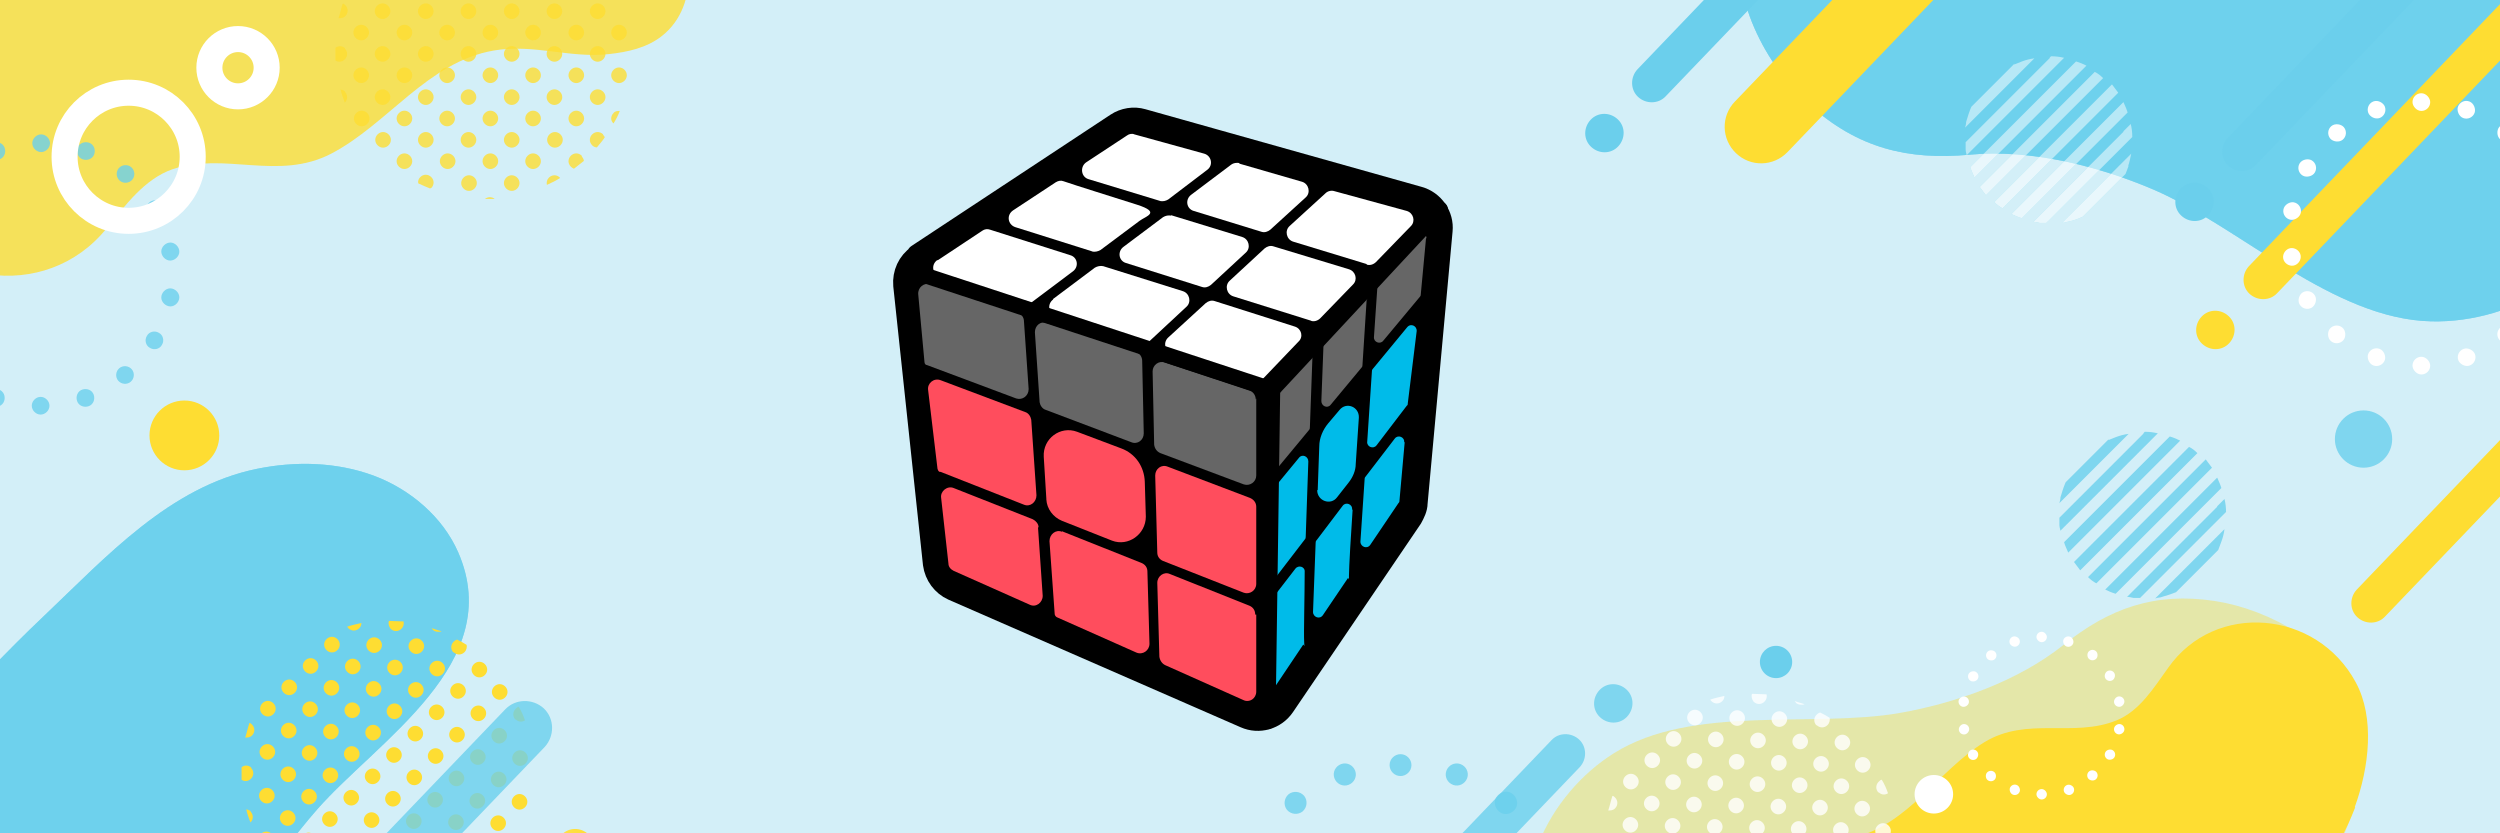 <?xml version="1.0" encoding="UTF-8"?><svg xmlns="http://www.w3.org/2000/svg" xmlns:xlink="http://www.w3.org/1999/xlink" viewBox="0 0 480 160"><defs><style>.cls-1{opacity:.4;}.cls-1,.cls-2,.cls-3,.cls-4,.cls-5,.cls-6,.cls-7,.cls-8,.cls-9,.cls-10,.cls-11,.cls-12,.cls-13,.cls-14,.cls-15,.cls-16,.cls-17,.cls-18{stroke-width:0px;}.cls-1,.cls-4,.cls-6,.cls-8,.cls-17{fill:#fedd32;}.cls-2,.cls-5,.cls-7,.cls-12{fill:#6bcfec;}.cls-2,.cls-7,.cls-8,.cls-9{opacity:.8;}.cls-19{clip-path:url(#clippath);}.cls-3,.cls-20,.cls-21,.cls-22,.cls-23{fill:none;}.cls-4,.cls-9{mix-blend-mode:screen;}.cls-5,.cls-6{opacity:.8;}.cls-7,.cls-8,.cls-10{mix-blend-mode:multiply;}.cls-20{stroke:#fff;stroke-miterlimit:10;stroke-width:5px;}.cls-21{stroke-width:2px;}.cls-21,.cls-22,.cls-23{stroke:#000;stroke-linecap:round;stroke-linejoin:round;}.cls-9,.cls-15{fill:#fff;}.cls-22{stroke-width:4px;}.cls-10{fill:url(#_名称未設定グラデーション_3);}.cls-24{opacity:.5;}.cls-25{isolation:isolate;}.cls-13{fill:#d3eff8;}.cls-14{fill:#666;}.cls-16{fill:#ff4d5d;}.cls-18{fill:#00bbe9;}.cls-23{stroke-width:3px;}</style><clipPath id="clippath"><rect class="cls-3" width="480" height="160"/></clipPath><linearGradient id="_名称未設定グラデーション_3" x1="-35.3" y1="237.1" x2="114.2" y2="237.1" gradientUnits="userSpaceOnUse"><stop offset=".6" stop-color="#fff"/><stop offset="1" stop-color="#fedd32"/></linearGradient></defs><g class="cls-25"><g id="_レイヤー_2"><g id="_レイヤー_2-2"><rect class="cls-13" width="480" height="160"/><g class="cls-19"><path class="cls-6" d="m-20,9.1c-4,9-6,20.1-2.1,28.6,7.9,17.2,30.9,20.7,42.6,6.1,3.6-4.4,7.2-9.4,12.6-11.3,10.1-3.4,20.3,2.3,30.5-3,10.9-5.7,18.5-17.6,31.2-19.8,7.7-1.3,14.6,1.5,22,.7,3.7-.4,7.4-1.2,10.3-3.5,7.6-6,5.9-18.3,1.2-25.4-3.7-5.5-9.2-9.7-15.3-12.5-13.8-6.3-29.5-3-44-1.2-8.7,1.1-17,2.8-25.6,3.9-9.6,1.2-19.2,3.1-28.2,6.6C2.9-16.9-8.6-9.2-15.9,1.8c-1.5,2.2-2.8,4.7-4,7.4Z"/><path class="cls-7" d="m-45.7,215.4c2.3,10.9,7.9,22.4,17.1,27.6,10.8,6.1,26.3,3.3,36.5-2.6,19.4-11.4,25.5-32.9,33.2-52.5,4.7-11.9,11.4-22.9,19.8-32.5,11.7-13.3,36.3-28.1,27.1-49.3-3-6.9-9.3-12.2-16.3-14.8-7.1-2.6-14.9-2.8-22.3-1.3-16.8,3.4-29,16.9-41,28.3-7.2,6.8-13.7,13.9-20.8,20.7-8,7.5-15.5,15.6-21.5,24.9-8.2,12.5-13.5,27.2-13,42.2.1,2.9.5,6.2,1.2,9.4Z"/><path class="cls-7" d="m-45.7,215.4c2.3,10.9,7.9,22.4,17.1,27.6,10.8,6.1,26.3,3.3,36.5-2.6,19.4-11.4,25.5-32.9,33.2-52.5,4.7-11.9,11.4-22.9,19.8-32.5,11.7-13.3,36.3-28.1,27.1-49.3-3-6.9-9.3-12.2-16.3-14.8-7.1-2.6-14.9-2.8-22.3-1.3-16.8,3.4-29,16.9-41,28.3-7.2,6.8-13.7,13.9-20.8,20.7-8,7.5-15.5,15.6-21.5,24.9-8.2,12.5-13.5,27.2-13,42.2.1,2.9.5,6.2,1.2,9.4Z"/><path class="cls-1" d="m448.7,163.1c4.5-8.9,7.1-20.2,3.6-28.9-4.1-10.3-16.6-17.2-27-18.8-11.7-1.8-20.5,1.5-29.2,8.5-8.7,6.9-20.6,11.1-31.4,13-16.7,2.9-39.8-1.7-54.8,7.7-12.5,7.8-21.6,25.2-13.4,39.1,3.5,5.8,8.9,10.4,14.9,13.5,13.7,7.1,29.9,4.5,44.7,3.4,8.9-.7,17.4-2,26.3-2.7,9.8-.7,19.6-2.2,29-5.3,12.8-4.1,24.8-11.4,32.9-22.2,1.6-2.1,3.1-4.6,4.5-7.3Z"/><path class="cls-7" d="m354.5-35.8c-9.2,5.3-18.1,13.7-20.1,23.5-2.4,11.5,4.6,24.9,13,32.4,9.3,8.4,19,10.7,30.8,9.6,11.7-1.1,24.8,2.2,35.5,6.8,16.5,7.2,34.3,24.8,53.1,25.2,15.7.4,33.9-9.7,34.7-26.8.3-7.2-1.8-14.4-5.3-20.7-8-14.3-23.8-21.5-37.6-29.1-8.3-4.6-16.6-8.4-24.8-13-9.1-5.1-18.7-9.5-28.8-12.3-13.7-3.8-28.7-4.4-42.1.4-2.6,1-5.4,2.2-8.2,3.8Z"/><path class="cls-7" d="m354.5-35.8c-9.2,5.3-18.1,13.7-20.1,23.5-2.4,11.5,4.6,24.9,13,32.4,9.3,8.4,19,10.7,30.8,9.6,11.7-1.1,24.8,2.2,35.5,6.8,16.5,7.2,34.3,24.8,53.1,25.2,15.7.4,33.9-9.7,34.7-26.8.3-7.2-1.8-14.4-5.3-20.7-8-14.3-23.8-21.5-37.6-29.1-8.3-4.6-16.6-8.4-24.8-13-9.1-5.1-18.7-9.5-28.8-12.3-13.7-3.8-28.7-4.4-42.1.4-2.6,1-5.4,2.2-8.2,3.8Z"/><path class="cls-17" d="m452.1,155c2.8-7.7,3.9-17.2.2-24-7.5-13.9-27-15.6-36-2.8-2.8,3.9-5.5,8.3-9.9,10.1-8.3,3.4-17.2-.8-25.4,4.2-8.8,5.4-14.5,15.7-25,18.3-6.4,1.5-12.3-.5-18.4.6-3,.5-6.2,1.4-8.5,3.5-6.1,5.4-3.9,15.6.4,21.3,3.4,4.4,8.2,7.6,13.5,9.6,11.9,4.5,24.9.9,36.9-1.4,7.2-1.4,14.1-3.3,21.2-4.7,8-1.5,15.9-3.7,23.3-7.1,10.1-4.6,19.2-11.7,24.8-21.2,1.1-1.9,2.1-4.1,3-6.4Z"/><path class="cls-2" d="m426,105.5l-1.7,1.7-2.8,2.8-2.8,2.8-.9.9c-1,.4-2,.7-3,1-.3,0-.7.1-1,.2l.6-.6,2.8-2.8,2.8-2.8,2.8-2.8,2.8-2.8,1.5-1.5c-.1.8-.3,1.6-.6,2.4-.2.5-.4,1.1-.6,1.6Zm-.3-8.2l-2.8,2.8-2.8,2.8-2.8,2.8-2.8,2.8-2.8,2.8-2.8,2.8-.5.5c.4,0,.8.1,1.2.2.4,0,.9,0,1.3,0l2.2-2.2,2.8-2.8,2.8-2.8,2.8-2.8,2.8-2.8,2.8-2.8.3-.3c0-.9-.1-1.7-.3-2.5l-1.4,1.4Zm-2.8-2.8l-2.8,2.8-2.8,2.8-2.8,2.8-2.8,2.8-2.8,2.8-2.8,2.8-1.9,1.9c.6.3,1.3.6,2,.8l1.3-1.3,2.8-2.8,2.8-2.8,2.8-2.8,2.8-2.8,2.8-2.8,2.8-2.8,2.2-2.2c-.2-.7-.5-1.3-.8-2l-2.8,2.8Zm0-5.7l-2.8,2.8-2.8,2.8-2.8,2.8-2.8,2.8-2.8,2.8-2.8,2.8-2.8,2.8-2.4,2.4c.5.5,1,.9,1.6,1.2l2.3-2.3,2.8-2.8,2.8-2.8,2.8-2.8,2.8-2.8,2.8-2.8,2.8-2.8,2.8-2.8.3-.3c-.4-.5-.8-1.1-1.2-1.6l-.5.5Zm-2.8-2.8l-2.8,2.8-2.8,2.8-2.8,2.8-2.8,2.8-2.8,2.8-2.8,2.8-2.8,2.8-2.3,2.3c.4.5.8,1.1,1.2,1.6l2.4-2.4,2.8-2.8,2.8-2.8,2.8-2.8,2.8-2.8,2.8-2.8,2.8-2.8,2.8-2.8.5-.5c-.5-.5-1-.9-1.6-1.2l-.3.3Zm-5.7,0l-2.8,2.8-2.8,2.8-2.8,2.8-2.8,2.8-2.8,2.8-2.8,2.8-1.3,1.3c.2.7.5,1.3.8,2l1.9-1.9,2.8-2.8,2.8-2.8,2.8-2.8,2.8-2.8,2.8-2.8,2.8-2.8,2.8-2.8c-.6-.3-1.3-.6-2-.8l-2.2,2.2Zm-2.8-2.8l-2.8,2.8-2.8,2.8-2.8,2.8-2.8,2.8-2.8,2.8-2.2,2.2c0,.4,0,.9,0,1.3,0,.4.1.8.2,1.2l.5-.5,2.8-2.8,2.8-2.8,2.8-2.8,2.8-2.8,2.8-2.8,2.8-2.8,1.4-1.4c-.8-.2-1.7-.3-2.5-.3l-.3.3Zm-6.7,1.1l-1.8,1.8-2.8,2.8-2.8,2.8-.9.9c-.4.9-.7,1.9-1,2.9,0,.4-.1.7-.2,1.1l.6-.6,2.8-2.8,2.8-2.8,2.8-2.8,2.8-2.8,1.5-1.5c-.8.1-1.6.3-2.4.6-.5.2-1,.4-1.5.6Z"/><g class="cls-24"><path class="cls-12" d="m408.6,31.9c.3-.8.4-1.6.6-2.4l-1.5,1.5-2.8,2.8-2.8,2.8-2.8,2.8-2.8,2.8-.6.6c.3,0,.7-.1,1-.2,1-.2,2-.5,3-1l.9-.9,2.8-2.8,2.8-2.8,1.7-1.7c.2-.5.4-1,.6-1.6Z"/><path class="cls-12" d="m407.7,25.3l-2.8,2.8-2.8,2.8-2.8,2.8-2.8,2.8-2.8,2.8-2.8,2.8-.5.5c.4,0,.8.1,1.2.2.4,0,.9,0,1.3,0l2.2-2.2,2.8-2.8,2.8-2.8,2.8-2.8,2.8-2.8,2.8-2.8.3-.3c0-.9-.1-1.7-.3-2.5l-1.4,1.4Z"/><path class="cls-12" d="m404.9,22.4l-2.8,2.8-2.8,2.8-2.8,2.8-2.8,2.8-2.8,2.8-2.8,2.8-1.9,1.9c.6.3,1.3.6,2,.8l1.3-1.3,2.8-2.8,2.8-2.8,2.8-2.8,2.8-2.8,2.8-2.8,2.8-2.8,2.2-2.2c-.2-.7-.5-1.3-.8-2l-2.8,2.8Z"/><path class="cls-12" d="m404.9,16.8l-2.8,2.8-2.8,2.8-2.8,2.8-2.8,2.8-2.8,2.8-2.8,2.8-2.8,2.8-2.4,2.4c.5.5,1,.9,1.6,1.2l2.3-2.3,2.8-2.8,2.8-2.8,2.8-2.8,2.8-2.8,2.8-2.8,2.8-2.8,2.8-2.8.3-.3c-.4-.5-.8-1.1-1.2-1.6l-.5.5Z"/><path class="cls-12" d="m402,14l-2.8,2.8-2.8,2.8-2.8,2.8-2.8,2.8-2.8,2.8-2.8,2.8-2.8,2.8-2.3,2.3c.4.5.8,1.1,1.2,1.6l2.4-2.4,2.8-2.8,2.8-2.8,2.8-2.8,2.8-2.8,2.8-2.8,2.8-2.8,2.8-2.8.5-.5c-.5-.5-1-.9-1.6-1.2l-.3.3Z"/><path class="cls-12" d="m396.4,14l-2.8,2.8-2.8,2.8-2.8,2.8-2.8,2.8-2.8,2.8-2.8,2.8-1.3,1.3c.2.7.5,1.3.8,2l1.9-1.9,2.8-2.8,2.8-2.8,2.8-2.8,2.8-2.8,2.8-2.8,2.8-2.8,2.8-2.8c-.6-.3-1.3-.6-2-.8l-2.2,2.2Z"/><path class="cls-12" d="m393.6,11.1l-2.8,2.8-2.8,2.8-2.8,2.8-2.8,2.8-2.8,2.8-2.2,2.2c0,.4,0,.9,0,1.3,0,.4.1.8.2,1.2l.5-.5,2.8-2.8,2.8-2.8,2.8-2.8,2.8-2.8,2.8-2.8,2.8-2.8,1.4-1.4c-.8-.2-1.7-.3-2.5-.3l-.3.3Z"/><path class="cls-12" d="m386.8,12.2l-1.8,1.8-2.8,2.8-2.8,2.8-.9.9c-.4.9-.7,1.9-1,2.9,0,.4-.1.7-.2,1.1l.6-.6,2.8-2.8,2.8-2.8,2.8-2.8,2.8-2.8,1.5-1.5c-.8.1-1.6.3-2.4.6-.5.2-1,.4-1.5.6Z"/><path class="cls-15" d="m408.6,31.9c.3-.8.4-1.6.6-2.4l-1.5,1.5-2.8,2.8-2.8,2.8-2.8,2.8-2.8,2.8-.6.6c.3,0,.7-.1,1-.2,1-.2,2-.5,3-1l.9-.9,2.8-2.8,2.8-2.8,1.7-1.7c.2-.5.4-1,.6-1.6Z"/><path class="cls-15" d="m407.7,25.3l-2.8,2.8-2.8,2.8-2.8,2.8-2.8,2.8-2.8,2.8-2.8,2.8-.5.5c.4,0,.8.1,1.2.2.4,0,.9,0,1.3,0l2.2-2.2,2.8-2.8,2.8-2.8,2.8-2.8,2.8-2.8,2.8-2.8.3-.3c0-.9-.1-1.7-.3-2.5l-1.4,1.4Z"/><path class="cls-15" d="m404.9,22.4l-2.8,2.8-2.8,2.8-2.8,2.8-2.8,2.8-2.8,2.8-2.8,2.8-1.9,1.9c.6.3,1.3.6,2,.8l1.3-1.3,2.8-2.8,2.8-2.8,2.8-2.8,2.8-2.8,2.8-2.8,2.8-2.8,2.2-2.2c-.2-.7-.5-1.3-.8-2l-2.8,2.8Z"/><path class="cls-15" d="m404.9,16.8l-2.8,2.8-2.8,2.8-2.8,2.8-2.8,2.8-2.8,2.8-2.8,2.8-2.8,2.8-2.4,2.4c.5.5,1,.9,1.6,1.2l2.3-2.3,2.8-2.8,2.8-2.8,2.8-2.8,2.8-2.8,2.8-2.8,2.8-2.8,2.8-2.8.3-.3c-.4-.5-.8-1.1-1.2-1.6l-.5.5Z"/><path class="cls-15" d="m402,14l-2.8,2.8-2.8,2.8-2.8,2.8-2.8,2.8-2.8,2.8-2.8,2.8-2.8,2.8-2.3,2.3c.4.5.8,1.1,1.2,1.6l2.4-2.4,2.8-2.8,2.8-2.8,2.8-2.8,2.8-2.8,2.8-2.8,2.8-2.8,2.8-2.8.5-.5c-.5-.5-1-.9-1.6-1.2l-.3.3Z"/><path class="cls-15" d="m396.4,14l-2.8,2.8-2.8,2.8-2.8,2.8-2.8,2.8-2.8,2.8-2.8,2.8-1.3,1.3c.2.7.5,1.3.8,2l1.9-1.9,2.8-2.8,2.8-2.8,2.8-2.8,2.8-2.8,2.8-2.8,2.8-2.8,2.8-2.8c-.6-.3-1.3-.6-2-.8l-2.2,2.2Z"/><path class="cls-15" d="m393.6,11.1l-2.8,2.8-2.8,2.8-2.8,2.8-2.8,2.8-2.8,2.8-2.2,2.2c0,.4,0,.9,0,1.3,0,.4.1.8.2,1.2l.5-.5,2.8-2.8,2.8-2.8,2.8-2.8,2.8-2.8,2.8-2.8,2.8-2.8,1.4-1.4c-.8-.2-1.7-.3-2.5-.3l-.3.3Z"/><path class="cls-15" d="m386.8,12.2l-1.8,1.8-2.8,2.8-2.8,2.8-.9.9c-.4.9-.7,1.9-1,2.9,0,.4-.1.7-.2,1.1l.6-.6,2.8-2.8,2.8-2.8,2.8-2.8,2.8-2.8,1.5-1.5c-.8.1-1.6.3-2.4.6-.5.2-1,.4-1.5.6Z"/></g><path class="cls-8" d="m117.8,21.7c-.6.6-.6,1.5,0,2,.5-.8.9-1.6,1.2-2.4-.4,0-.9,0-1.2.4Z"/><path class="cls-8" d="m115.8,25.8c-.6-.6-1.5-.6-2.1,0-.6.6-.6,1.5,0,2.1.2.2.5.4.9.4.5-.6,1.1-1.3,1.5-1.9,0-.2-.2-.4-.3-.5Z"/><path class="cls-8" d="m111.7,29.9c-.6-.6-1.5-.6-2.1,0-.6.6-.6,1.5,0,2.1.2.2.4.3.6.4.6-.5,1.3-1,1.9-1.5,0-.3-.2-.6-.4-.9Z"/><path class="cls-8" d="m107.5,34.1c-.6-.6-1.5-.6-2.1,0-.4.4-.5.9-.4,1.4.9-.4,1.7-.8,2.5-1.3,0,0,0,0,0,0Z"/><path class="cls-8" d="m121.5,10.4c0,0,0-.1,0-.2,0,0,0,.1,0,.2Z"/><path class="cls-8" d="m117.8,13.4c-.6.6-.6,1.5,0,2.1.6.6,1.5.6,2.1,0,.6-.6.6-1.5,0-2.1-.6-.6-1.5-.6-2.1,0Z"/><path class="cls-8" d="m113.7,17.6c-.6.6-.6,1.5,0,2.1.6.6,1.5.6,2.1,0,.6-.6.6-1.5,0-2.1-.6-.6-1.5-.6-2.1,0Z"/><path class="cls-8" d="m109.6,21.7c-.6.6-.6,1.5,0,2.1.6.6,1.5.6,2.1,0,.6-.6.6-1.5,0-2.1-.6-.6-1.5-.6-2.1,0Z"/><path class="cls-8" d="m105.5,25.8c-.6.6-.6,1.5,0,2.1.6.6,1.5.6,2.1,0,.6-.6.6-1.5,0-2.1-.6-.6-1.5-.6-2.1,0Z"/><path class="cls-8" d="m101.3,29.9c-.6.6-.6,1.5,0,2.1.6.6,1.5.6,2.1,0,.6-.6.6-1.5,0-2.1-.6-.6-1.5-.6-2.1,0Z"/><path class="cls-8" d="m97.2,34.1c-.6.6-.6,1.5,0,2.1.6.6,1.5.6,2.1,0,.6-.6.6-1.5,0-2.1-.6-.6-1.5-.6-2.1,0Z"/><path class="cls-8" d="m93.1,38.2c.6,0,1.3,0,1.9,0-.6-.5-1.4-.4-1.9,0Z"/><path class="cls-8" d="m119.9,5.2c-.6-.6-1.5-.6-2.1,0-.6.6-.6,1.5,0,2.1.6.6,1.5.6,2.1,0,.6-.6.6-1.5,0-2.1Z"/><path class="cls-8" d="m115.8,9.3c-.6-.6-1.5-.6-2.1,0-.6.6-.6,1.5,0,2.1.6.6,1.5.6,2.1,0,.6-.6.6-1.5,0-2.1Z"/><path class="cls-8" d="m111.7,13.4c-.6-.6-1.5-.6-2.1,0-.6.6-.6,1.5,0,2.1.6.6,1.5.6,2.1,0,.6-.6.6-1.5,0-2.1Z"/><path class="cls-8" d="m107.5,17.6c-.6-.6-1.5-.6-2.1,0-.6.6-.6,1.5,0,2.1.6.6,1.5.6,2.1,0,.6-.6.6-1.5,0-2.1Z"/><path class="cls-8" d="m103.4,21.7c-.6-.6-1.5-.6-2.1,0-.6.6-.6,1.5,0,2.1.6.6,1.5.6,2.1,0,.6-.6.6-1.5,0-2.1Z"/><path class="cls-8" d="m99.3,25.8c-.6-.6-1.5-.6-2.1,0-.6.6-.6,1.5,0,2.1.6.6,1.5.6,2.1,0,.6-.6.6-1.5,0-2.1Z"/><path class="cls-8" d="m93.1,29.9c-.6.6-.6,1.5,0,2.1.6.6,1.5.6,2.1,0,.6-.6.6-1.5,0-2.1-.6-.6-1.5-.6-2.1,0Z"/><path class="cls-8" d="m89,34.1c-.6.6-.6,1.5,0,2.1.6.6,1.5.6,2.1,0,.6-.6.6-1.5,0-2.1-.6-.6-1.5-.6-2.1,0Z"/><path class="cls-8" d="m115.8,1.1c-.6-.6-1.5-.6-2.1,0-.6.6-.6,1.5,0,2.1.6.6,1.5.6,2.1,0,.6-.6.6-1.5,0-2.1Z"/><path class="cls-8" d="m111.7,5.2c-.6-.6-1.5-.6-2.1,0-.6.6-.6,1.5,0,2.1.6.6,1.5.6,2.1,0,.6-.6.6-1.5,0-2.1Z"/><path class="cls-8" d="m107.5,9.3c-.6-.6-1.5-.6-2.1,0-.6.6-.6,1.5,0,2.1.6.6,1.5.6,2.1,0,.6-.6.6-1.5,0-2.1Z"/><path class="cls-8" d="m103.4,13.4c-.6-.6-1.5-.6-2.1,0-.6.6-.6,1.5,0,2.1.6.6,1.5.6,2.1,0,.6-.6.6-1.5,0-2.1Z"/><path class="cls-8" d="m99.3,17.6c-.6-.6-1.5-.6-2.1,0-.6.6-.6,1.5,0,2.1.6.6,1.5.6,2.1,0,.6-.6.6-1.5,0-2.1Z"/><path class="cls-8" d="m95.2,21.7c-.6-.6-1.5-.6-2.1,0-.6.6-.6,1.5,0,2.1.6.6,1.5.6,2.1,0,.6-.6.6-1.5,0-2.1Z"/><path class="cls-8" d="m91,25.8c-.6-.6-1.5-.6-2.1,0-.6.6-.6,1.5,0,2.1.6.6,1.5.6,2.1,0,.6-.6.6-1.5,0-2.1Z"/><path class="cls-8" d="m84.9,29.9c-.6.6-.6,1.5,0,2.1.6.6,1.5.6,2.1,0,.6-.6.6-1.5,0-2.1-.6-.6-1.5-.6-2.1,0Z"/><path class="cls-8" d="m82.8,36.1c.6-.6.6-1.5,0-2.1-.6-.6-1.5-.6-2.1,0-.3.3-.5.7-.4,1.2.8.4,1.6.7,2.3,1,0,0,0,0,.1-.1Z"/><path class="cls-8" d="m107.5,1.1c-.6-.6-1.5-.6-2.1,0-.6.6-.6,1.5,0,2.1.6.6,1.5.6,2.1,0,.6-.6.6-1.5,0-2.1Z"/><path class="cls-8" d="m103.4,5.2c-.6-.6-1.5-.6-2.1,0-.6.6-.6,1.5,0,2.1.6.6,1.5.6,2.1,0,.6-.6.6-1.5,0-2.1Z"/><path class="cls-8" d="m99.3,9.3c-.6-.6-1.5-.6-2.1,0-.6.6-.6,1.5,0,2.1.6.6,1.5.6,2.1,0,.6-.6.6-1.5,0-2.1Z"/><path class="cls-8" d="m95.2,13.4c-.6-.6-1.5-.6-2.1,0-.6.6-.6,1.5,0,2.1.6.6,1.5.6,2.1,0,.6-.6.6-1.5,0-2.1Z"/><path class="cls-8" d="m91,17.6c-.6-.6-1.5-.6-2.1,0-.6.6-.6,1.5,0,2.1.6.6,1.5.6,2.1,0,.6-.6.6-1.5,0-2.1Z"/><path class="cls-8" d="m86.9,21.7c-.6-.6-1.5-.6-2.1,0-.6.6-.6,1.5,0,2.1.6.6,1.5.6,2.1,0,.6-.6.6-1.5,0-2.1Z"/><path class="cls-8" d="m80.7,25.8c-.6.6-.6,1.5,0,2.1.6.6,1.5.6,2.1,0,.6-.6.6-1.5,0-2.1-.6-.6-1.5-.6-2.1,0Z"/><path class="cls-8" d="m76.6,29.9c-.6.6-.6,1.5,0,2.1.6.6,1.5.6,2.1,0,.6-.6.6-1.5,0-2.1-.6-.6-1.5-.6-2.1,0Z"/><path class="cls-8" d="m99.3,1.1c-.6-.6-1.5-.6-2.1,0-.6.6-.6,1.5,0,2.1.6.6,1.5.6,2.1,0,.6-.6.6-1.5,0-2.1Z"/><path class="cls-8" d="m95.2,5.2c-.6-.6-1.5-.6-2.1,0-.6.6-.6,1.5,0,2.1.6.6,1.5.6,2.1,0,.6-.6.6-1.5,0-2.1Z"/><path class="cls-8" d="m91,9.3c-.6-.6-1.5-.6-2.1,0-.6.6-.6,1.5,0,2.1.6.6,1.5.6,2.1,0,.6-.6.6-1.5,0-2.1Z"/><path class="cls-8" d="m86.9,13.4c-.6-.6-1.5-.6-2.1,0-.6.6-.6,1.5,0,2.1.6.6,1.5.6,2.1,0,.6-.6.6-1.5,0-2.1Z"/><path class="cls-8" d="m82.8,17.6c-.6-.6-1.5-.6-2.1,0-.6.6-.6,1.5,0,2.1.6.6,1.5.6,2.1,0,.6-.6.6-1.5,0-2.1Z"/><path class="cls-8" d="m78.7,21.7c-.6-.6-1.5-.6-2.1,0-.6.6-.6,1.5,0,2.1.6.6,1.5.6,2.1,0,.6-.6.6-1.5,0-2.1Z"/><path class="cls-8" d="m72.5,25.8c-.6.6-.6,1.5,0,2.1.6.6,1.5.6,2.1,0,.6-.6.6-1.5,0-2.1-.6-.6-1.5-.6-2.1,0Z"/><path class="cls-8" d="m91,1.1c-.6-.6-1.5-.6-2.1,0-.6.6-.6,1.5,0,2.1.6.6,1.5.6,2.1,0,.6-.6.6-1.5,0-2.1Z"/><path class="cls-8" d="m86.9,5.2c-.6-.6-1.5-.6-2.1,0-.6.6-.6,1.5,0,2.1.6.6,1.5.6,2.1,0,.6-.6.6-1.5,0-2.1Z"/><path class="cls-8" d="m82.8,9.3c-.6-.6-1.5-.6-2.1,0-.6.6-.6,1.5,0,2.1.6.6,1.5.6,2.1,0,.6-.6.6-1.5,0-2.1Z"/><path class="cls-8" d="m78.7,13.4c-.6-.6-1.5-.6-2.1,0-.6.6-.6,1.5,0,2.1.6.6,1.5.6,2.1,0,.6-.6.6-1.5,0-2.1Z"/><path class="cls-8" d="m74.5,17.6c-.6-.6-1.5-.6-2.1,0-.6.6-.6,1.5,0,2.1.6.6,1.5.6,2.1,0,.6-.6.6-1.5,0-2.1Z"/><path class="cls-8" d="m68.4,21.7c-.6.6-.6,1.5,0,2.1.6.6,1.5.6,2.1,0,.6-.6.6-1.5,0-2.1-.6-.6-1.5-.6-2.1,0Z"/><path class="cls-8" d="m82.8,1.1c-.6-.6-1.5-.6-2.1,0-.6.6-.6,1.5,0,2.1.6.6,1.5.6,2.1,0,.6-.6.6-1.5,0-2.1Z"/><path class="cls-8" d="m78.7,5.2c-.6-.6-1.5-.6-2.1,0-.6.6-.6,1.5,0,2.1.6.6,1.5.6,2.1,0,.6-.6.6-1.5,0-2.1Z"/><path class="cls-8" d="m74.5,9.3c-.6-.6-1.5-.6-2.1,0-.6.6-.6,1.5,0,2.1.6.6,1.5.6,2.1,0,.6-.6.6-1.5,0-2.1Z"/><path class="cls-8" d="m70.4,13.4c-.6-.6-1.5-.6-2.1,0-.6.6-.6,1.5,0,2.1.6.6,1.5.6,2.1,0,.6-.6.6-1.5,0-2.1Z"/><path class="cls-8" d="m66.3,17.6c-.2-.2-.6-.4-.9-.4.2.9.5,1.7.8,2.5,0,0,0,0,0,0,.6-.6.6-1.5,0-2.1Z"/><path class="cls-8" d="m74.5,1.1c-.6-.6-1.5-.6-2.1,0-.6.6-.6,1.5,0,2.1.6.6,1.5.6,2.1,0,.6-.6.6-1.5,0-2.1Z"/><path class="cls-8" d="m70.4,5.2c-.6-.6-1.5-.6-2.1,0-.6.6-.6,1.5,0,2.1.6.6,1.5.6,2.1,0,.6-.6.6-1.5,0-2.1Z"/><path class="cls-8" d="m66.3,9.3c-.5-.5-1.3-.6-1.9-.1,0,.8,0,1.6,0,2.4.6.4,1.3.3,1.8-.2.6-.6.6-1.5,0-2.1Z"/><path class="cls-8" d="m66.3,3.1c.6-.6.6-1.5,0-2.1-.2-.2-.3-.3-.5-.3-.3.9-.5,1.9-.8,2.8.4,0,.9,0,1.3-.4Z"/><path class="cls-12" d="m338.7,152.7c0,0,0-.1,0-.2,0,0,0,.1,0,.2Z"/><path class="cls-9" d="m361.6,174.8c-.4.8-.8,1.6-1.2,2.4-.5-.6-.5-1.5,0-2,.3-.3.8-.5,1.2-.4Zm-3.3,4.5c-.6-.6-1.5-.6-2.1,0-.6.6-.6,1.5,0,2.1.2.2.5.4.9.4.5-.6,1.1-1.3,1.5-1.9,0-.2-.2-.4-.3-.5Zm-4.1,4.1c-.6-.6-1.5-.6-2.1,0-.6.6-.6,1.5,0,2.1.2.2.4.3.6.4.6-.5,1.3-1,1.9-1.5,0-.3-.2-.6-.4-.9Zm-4.1,4.1c-.6-.6-1.5-.6-2.1,0-.4.4-.5.9-.4,1.4.9-.4,1.7-.8,2.5-1.3,0,0,0,0,0,0Zm10.3-20.6c-.6.6-.6,1.5,0,2.1.6.6,1.5.6,2.1,0,.6-.6.6-1.5,0-2.1-.6-.6-1.5-.6-2.1,0Zm-4.1,4.1c-.6.6-.6,1.5,0,2.1.6.6,1.5.6,2.1,0,.6-.6.6-1.5,0-2.1-.6-.6-1.5-.6-2.1,0Zm-4.1,4.1c-.6.6-.6,1.5,0,2.1.6.6,1.5.6,2.1,0,.6-.6.6-1.5,0-2.1-.6-.6-1.5-.6-2.1,0Zm-4.1,4.1c-.6.6-.6,1.5,0,2.1.6.6,1.5.6,2.1,0,.6-.6.6-1.5,0-2.1-.6-.6-1.5-.6-2.1,0Zm-4.1,4.1c-.6.6-.6,1.5,0,2.1.6.6,1.5.6,2.1,0,.6-.6.6-1.5,0-2.1-.6-.6-1.5-.6-2.1,0Zm-4.1,4.1c-.6.6-.6,1.5,0,2.1.6.6,1.5.6,2.1,0,.6-.6.6-1.5,0-2.1-.6-.6-1.5-.6-2.1,0Zm-4.1,4.1c.6,0,1.3,0,1.9,0-.6-.5-1.4-.4-1.9,0Zm26.8-33c-.6-.6-1.5-.6-2.1,0-.6.6-.6,1.5,0,2.1.6.6,1.5.6,2.1,0,.6-.6.6-1.5,0-2.1Zm-4.1,4.1c-.6-.6-1.5-.6-2.1,0-.6.6-.6,1.5,0,2.1.6.6,1.5.6,2.1,0,.6-.6.6-1.5,0-2.1Zm-4.1,4.1c-.6-.6-1.5-.6-2.1,0-.6.6-.6,1.5,0,2.1.6.6,1.5.6,2.1,0,.6-.6.6-1.5,0-2.1Zm-4.1,4.1c-.6-.6-1.5-.6-2.1,0-.6.6-.6,1.5,0,2.1.6.6,1.5.6,2.1,0,.6-.6.6-1.5,0-2.1Zm-4.1,4.1c-.6-.6-1.5-.6-2.1,0-.6.6-.6,1.5,0,2.1.6.6,1.5.6,2.1,0,.6-.6.6-1.5,0-2.1Zm-4.1,4.1c-.6-.6-1.5-.6-2.1,0-.6.6-.6,1.5,0,2.1.6.6,1.5.6,2.1,0,.6-.6.6-1.5,0-2.1Zm-6.2,4.1c-.6.6-.6,1.5,0,2.1.6.6,1.5.6,2.1,0,.6-.6.6-1.5,0-2.1-.6-.6-1.5-.6-2.1,0Zm-4.1,4.1c-.6.6-.6,1.5,0,2.1.6.6,1.5.6,2.1,0,.6-.6.6-1.5,0-2.1-.6-.6-1.5-.6-2.1,0Zm28.9-35.1c.5.5,1.2.6,1.8.2-.3-.9-.7-1.8-1.2-2.6-.2,0-.4.2-.6.4-.6.6-.6,1.5,0,2.1Zm-2.1,2.1c-.6-.6-1.5-.6-2.1,0-.6.6-.6,1.5,0,2.1.6.6,1.5.6,2.1,0,.6-.6.6-1.5,0-2.1Zm-4.1,4.1c-.6-.6-1.5-.6-2.1,0-.6.6-.6,1.5,0,2.1.6.6,1.5.6,2.1,0,.6-.6.6-1.5,0-2.1Zm-4.1,4.1c-.6-.6-1.5-.6-2.1,0-.6.6-.6,1.5,0,2.1.6.6,1.5.6,2.1,0,.6-.6.6-1.5,0-2.1Zm-4.1,4.1c-.6-.6-1.5-.6-2.1,0-.6.6-.6,1.5,0,2.1.6.6,1.5.6,2.1,0,.6-.6.6-1.5,0-2.1Zm-4.1,4.1c-.6-.6-1.5-.6-2.1,0-.6.6-.6,1.5,0,2.1.6.6,1.5.6,2.1,0,.6-.6.6-1.5,0-2.1Zm-4.1,4.1c-.6-.6-1.5-.6-2.1,0-.6.6-.6,1.5,0,2.1.6.6,1.5.6,2.1,0,.6-.6.6-1.5,0-2.1Zm-4.1,4.1c-.6-.6-1.5-.6-2.1,0-.6.6-.6,1.5,0,2.1.6.6,1.5.6,2.1,0,.6-.6.6-1.5,0-2.1Zm-6.2,4.1c-.6.6-.6,1.5,0,2.1.6.6,1.5.6,2.1,0,.6-.6.6-1.5,0-2.1-.6-.6-1.5-.6-2.1,0Zm-2.1,6.2c.6-.6.6-1.5,0-2.1-.6-.6-1.5-.6-2.1,0-.3.3-.5.7-.4,1.2.8.4,1.6.7,2.3,1,0,0,0,0,.1-.1Zm33-43.3c-.6-.6-1.5-.6-2.1,0-.6.6-.6,1.5,0,2.1.6.6,1.5.6,2.1,0,.6-.6.6-1.5,0-2.1Zm-4.1,4.1c-.6-.6-1.5-.6-2.1,0-.6.6-.6,1.5,0,2.1.6.6,1.5.6,2.1,0,.6-.6.6-1.5,0-2.1Zm-4.1,4.1c-.6-.6-1.5-.6-2.1,0-.6.6-.6,1.5,0,2.1.6.6,1.5.6,2.1,0,.6-.6.6-1.5,0-2.1Zm-4.1,4.1c-.6-.6-1.5-.6-2.1,0-.6.6-.6,1.5,0,2.1.6.6,1.5.6,2.1,0,.6-.6.6-1.5,0-2.1Zm-4.1,4.1c-.6-.6-1.5-.6-2.1,0-.6.6-.6,1.5,0,2.1.6.6,1.5.6,2.1,0,.6-.6.6-1.5,0-2.1Zm-4.1,4.1c-.6-.6-1.5-.6-2.1,0-.6.6-.6,1.5,0,2.1.6.6,1.5.6,2.1,0,.6-.6.6-1.5,0-2.1Zm-4.1,4.1c-.6-.6-1.5-.6-2.1,0-.6.6-.6,1.5,0,2.1.6.6,1.5.6,2.1,0,.6-.6.6-1.5,0-2.1Zm-4.1,4.1c-.6-.6-1.5-.6-2.1,0-.6.6-.6,1.5,0,2.1.6.6,1.5.6,2.1,0,.6-.6.6-1.5,0-2.1Zm-6.2,4.1c-.6.6-.6,1.5,0,2.1.6.6,1.5.6,2.1,0,.6-.6.6-1.5,0-2.1-.6-.6-1.5-.6-2.1,0Zm-4.1,4.1c-.6.6-.6,1.5,0,2.1.6.6,1.5.6,2.1,0,.6-.6.6-1.5,0-2.1-.6-.6-1.5-.6-2.1,0Zm35.1-41.2c-.6-.6-1.5-.6-2.1,0-.6.6-.6,1.5,0,2.1.6.6,1.5.6,2.1,0,.6-.6.6-1.5,0-2.1Zm-4.1,4.1c-.6-.6-1.5-.6-2.1,0-.6.6-.6,1.5,0,2.1.6.6,1.5.6,2.1,0,.6-.6.6-1.5,0-2.1Zm-4.1,4.1c-.6-.6-1.5-.6-2.1,0-.6.6-.6,1.5,0,2.1.6.6,1.5.6,2.1,0,.6-.6.6-1.5,0-2.1Zm-4.1,4.1c-.6-.6-1.5-.6-2.1,0-.6.6-.6,1.5,0,2.1.6.6,1.5.6,2.1,0,.6-.6.6-1.5,0-2.1Zm-4.1,4.1c-.6-.6-1.5-.6-2.1,0-.6.6-.6,1.5,0,2.1.6.6,1.5.6,2.1,0,.6-.6.6-1.5,0-2.1Zm-4.1,4.1c-.6-.6-1.5-.6-2.1,0s-.6,1.5,0,2.1c.6.6,1.5.6,2.1,0,.6-.6.6-1.5,0-2.1Zm-4.1,4.1c-.6-.6-1.5-.6-2.1,0-.6.6-.6,1.5,0,2.1.6.6,1.5.6,2.1,0,.6-.6.6-1.5,0-2.1Zm-4.1,4.1c-.6-.6-1.5-.6-2.1,0-.6.6-.6,1.5,0,2.1.6.6,1.5.6,2.1,0,.6-.6.6-1.5,0-2.1Zm-4.1,4.1c-.6-.6-1.5-.6-2.1,0-.6.6-.6,1.5,0,2.1.6.6,1.5.6,2.1,0,.6-.6.6-1.5,0-2.1Zm-6.2,4.1c-.6.6-.6,1.5,0,2.1.6.6,1.5.6,2.1,0,.6-.6.6-1.5,0-2.1-.6-.6-1.5-.6-2.1,0Zm33-39.2c.6.6,1.5.6,2.1,0,.4-.4.5-1,.4-1.4-.6-.4-1.2-.7-1.8-1-.2,0-.5.2-.7.4-.6.6-.6,1.5,0,2.1Zm-2.1,2.1c-.6-.6-1.5-.6-2.1,0-.6.6-.6,1.5,0,2.1.6.6,1.5.6,2.1,0,.6-.6.6-1.5,0-2.1Zm-4.1,4.1c-.6-.6-1.5-.6-2.1,0-.6.6-.6,1.5,0,2.1.6.6,1.5.6,2.1,0,.6-.6.6-1.5,0-2.1Zm-4.1,4.1c-.6-.6-1.5-.6-2.1,0-.6.6-.6,1.5,0,2.1.6.6,1.5.6,2.1,0,.6-.6.6-1.5,0-2.1Zm-4.1,4.1c-.6-.6-1.5-.6-2.1,0-.6.6-.6,1.5,0,2.1.6.6,1.5.6,2.1,0,.6-.6.6-1.5,0-2.1Zm-4.1,4.1c-.6-.6-1.5-.6-2.1,0-.6.6-.6,1.5,0,2.1.6.6,1.5.6,2.1,0,.6-.6.6-1.5,0-2.1Zm-4.1,4.1c-.6-.6-1.5-.6-2.1,0-.6.6-.6,1.5,0,2.1.6.6,1.5.6,2.1,0,.6-.6.6-1.5,0-2.1Zm-4.1,4.1c-.6-.6-1.5-.6-2.1,0-.6.6-.6,1.5,0,2.1.6.6,1.5.6,2.1,0,.6-.6.6-1.5,0-2.1Zm-4.1,4.1c-.6-.6-1.5-.6-2.1,0-.6.6-.6,1.5,0,2.1.6.6,1.5.6,2.1,0,.6-.6.6-1.5,0-2.1Zm-6.2,4.1c-.6.6-.6,1.5,0,2.1.6.6,1.5.6,2.1,0,.6-.6.6-1.5,0-2.1-.6-.6-1.5-.6-2.1,0Zm33-39.2c.4.4,1.1.5,1.7.3-.6-.2-1.3-.4-1.9-.6,0,.1.2.2.3.4Zm-2.1,2.1c-.6-.6-1.5-.6-2.1,0-.6.6-.6,1.5,0,2.1.6.6,1.5.6,2.1,0,.6-.6.6-1.5,0-2.1Zm-4.1,4.1c-.6-.6-1.5-.6-2.1,0-.6.6-.6,1.5,0,2.1.6.6,1.5.6,2.1,0,.6-.6.6-1.5,0-2.1Zm-4.1,4.1c-.6-.6-1.5-.6-2.1,0-.6.6-.6,1.5,0,2.1.6.6,1.5.6,2.1,0,.6-.6.6-1.5,0-2.1Zm-4.1,4.1c-.6-.6-1.5-.6-2.1,0-.6.6-.6,1.5,0,2.1.6.6,1.5.6,2.1,0,.6-.6.6-1.5,0-2.1Zm-4.1,4.1c-.6-.6-1.5-.6-2.1,0-.6.6-.6,1.5,0,2.1.6.6,1.5.6,2.1,0,.6-.6.6-1.5,0-2.1Zm-4.1,4.1c-.6-.6-1.5-.6-2.1,0-.6.6-.6,1.5,0,2.1.6.6,1.5.6,2.1,0,.6-.6.6-1.5,0-2.1Zm-4.1,4.1c-.6-.6-1.5-.6-2.1,0-.6.6-.6,1.5,0,2.1.6.6,1.5.6,2.1,0,.6-.6.6-1.5,0-2.1Zm-4.1,4.1c-.6-.6-1.5-.6-2.1,0-.6.6-.6,1.5,0,2.1.6.6,1.5.6,2.1,0,.6-.6.6-1.5,0-2.1Zm-4.1,4.1c-.2-.2-.6-.4-.9-.4.2.9.5,1.7.8,2.5,0,0,0,0,0,0,.6-.6.6-1.5,0-2.1Zm26.8-35.1c.6.6,1.5.6,2.1,0,.4-.4.5-.9.4-1.4-.9,0-1.9-.1-2.8-.1-.2.5,0,1.1.3,1.5Zm-2.1,2.1c-.6-.6-1.5-.6-2.1,0-.6.6-.6,1.5,0,2.1.6.6,1.5.6,2.1,0,.6-.6.6-1.5,0-2.1Zm-4.1,4.1c-.6-.6-1.5-.6-2.1,0-.6.6-.6,1.5,0,2.1.6.6,1.5.6,2.1,0,.6-.6.6-1.5,0-2.1Zm-4.1,4.1c-.6-.6-1.5-.6-2.1,0-.6.6-.6,1.5,0,2.1.6.6,1.5.6,2.1,0,.6-.6.6-1.5,0-2.1Zm-4.1,4.1c-.6-.6-1.5-.6-2.1,0-.6.6-.6,1.5,0,2.1.6.6,1.5.6,2.1,0,.6-.6.6-1.5,0-2.1Zm-4.1,4.1c-.6-.6-1.5-.6-2.1,0-.6.6-.6,1.5,0,2.1.6.6,1.5.6,2.1,0,.6-.6.6-1.5,0-2.1Zm-4.1,4.1c-.6-.6-1.5-.6-2.1,0-.6.6-.6,1.5,0,2.1.6.6,1.5.6,2.1,0,.6-.6.6-1.5,0-2.1Zm-4.1,4.1c-.5-.5-1.3-.6-1.9-.1,0,.8,0,1.6,0,2.4.6.4,1.3.3,1.8-.2.6-.6.6-1.5,0-2.1Zm18.6-26.8c.6.6,1.5.6,2.1,0,.3-.3.4-.6.4-1-.9.2-1.8.4-2.7.7,0,.1.1.2.2.3Zm-2.1,2.1c-.6-.6-1.5-.6-2.1,0-.6.6-.6,1.5,0,2.1.6.6,1.5.6,2.1,0,.6-.6.6-1.5,0-2.1Zm-4.1,4.1c-.6-.6-1.5-.6-2.1,0-.6.6-.6,1.5,0,2.1.6.6,1.5.6,2.1,0,.6-.6.6-1.5,0-2.1Zm-4.1,4.1c-.6-.6-1.5-.6-2.1,0-.6.6-.6,1.5,0,2.1.6.6,1.5.6,2.1,0,.6-.6.6-1.5,0-2.1Zm-4.1,4.1c-.6-.6-1.5-.6-2.1,0-.6.6-.6,1.5,0,2.1.6.6,1.5.6,2.1,0,.6-.6.6-1.5,0-2.1Zm-4.1,6.2c.6-.6.6-1.5,0-2.1-.2-.2-.3-.3-.5-.3-.3.9-.5,1.9-.8,2.8.4,0,.9,0,1.3-.4Z"/><path class="cls-4" d="m99.9,160.8c-.4.8-.8,1.6-1.2,2.4-.5-.6-.5-1.5,0-2,.3-.3.8-.5,1.2-.4Zm-3.3,4.5c-.6-.6-1.5-.6-2.1,0-.6.6-.6,1.5,0,2.1.2.2.5.4.9.4.5-.6,1.1-1.3,1.5-1.9,0-.2-.2-.4-.3-.5Zm-4.1,4.1c-.6-.6-1.5-.6-2.1,0-.6.6-.6,1.5,0,2.1.2.2.4.3.6.4.6-.5,1.3-1,1.9-1.5,0-.3-.2-.6-.4-.9Zm-4.1,4.1c-.6-.6-1.5-.6-2.1,0-.4.4-.5.9-.4,1.4.9-.4,1.7-.8,2.5-1.3,0,0,0,0,0,0Zm10.3-20.6c-.6.6-.6,1.5,0,2.1.6.6,1.5.6,2.1,0,.6-.6.6-1.5,0-2.1-.6-.6-1.5-.6-2.1,0Zm-4.1,4.1c-.6.6-.6,1.5,0,2.1.6.6,1.5.6,2.1,0,.6-.6.6-1.5,0-2.1-.6-.6-1.5-.6-2.1,0Zm-4.1,4.1c-.6.6-.6,1.5,0,2.1.6.6,1.5.6,2.1,0,.6-.6.6-1.5,0-2.1-.6-.6-1.5-.6-2.1,0Zm-4.1,4.1c-.6.6-.6,1.5,0,2.1.6.6,1.5.6,2.1,0,.6-.6.6-1.5,0-2.1-.6-.6-1.5-.6-2.1,0Zm-4.1,4.1c-.6.6-.6,1.5,0,2.1.6.6,1.5.6,2.1,0,.6-.6.6-1.5,0-2.1-.6-.6-1.5-.6-2.1,0Zm-4.1,4.1c-.6.6-.6,1.5,0,2.1.6.6,1.5.6,2.1,0,.6-.6.6-1.5,0-2.1-.6-.6-1.5-.6-2.1,0Zm-4.1,4.1c.6,0,1.3,0,1.9,0-.6-.5-1.4-.4-1.9,0Zm26.8-33c-.6-.6-1.5-.6-2.1,0-.6.6-.6,1.5,0,2.1.6.6,1.5.6,2.1,0,.6-.6.6-1.5,0-2.1Zm-4.1,4.1c-.6-.6-1.5-.6-2.1,0-.6.6-.6,1.5,0,2.1.6.6,1.5.6,2.1,0,.6-.6.6-1.5,0-2.1Zm-4.1,4.1c-.6-.6-1.5-.6-2.1,0-.6.6-.6,1.5,0,2.1.6.6,1.5.6,2.1,0,.6-.6.6-1.5,0-2.1Zm-4.1,4.1c-.6-.6-1.5-.6-2.1,0-.6.6-.6,1.5,0,2.1.6.6,1.5.6,2.1,0,.6-.6.6-1.5,0-2.1Zm-4.1,4.1c-.6-.6-1.5-.6-2.1,0-.6.6-.6,1.5,0,2.1.6.6,1.5.6,2.1,0,.6-.6.6-1.5,0-2.1Zm-4.1,4.1c-.6-.6-1.5-.6-2.1,0-.6.6-.6,1.5,0,2.1.6.6,1.5.6,2.1,0,.6-.6.6-1.5,0-2.1Zm-6.2,4.1c-.6.6-.6,1.5,0,2.1.6.6,1.5.6,2.1,0,.6-.6.6-1.5,0-2.1-.6-.6-1.5-.6-2.1,0Zm-4.1,4.1c-.6.6-.6,1.5,0,2.1.6.6,1.5.6,2.1,0,.6-.6.6-1.5,0-2.1-.6-.6-1.5-.6-2.1,0Zm28.9-35.1c.5.5,1.2.6,1.8.2-.3-.9-.7-1.8-1.2-2.6-.2,0-.4.2-.6.4-.6.6-.6,1.5,0,2.1Zm-2.1,2.1c-.6-.6-1.5-.6-2.1,0-.6.6-.6,1.5,0,2.1.6.6,1.5.6,2.1,0,.6-.6.6-1.5,0-2.1Zm-4.1,4.1c-.6-.6-1.5-.6-2.1,0-.6.6-.6,1.5,0,2.1.6.6,1.5.6,2.1,0,.6-.6.6-1.5,0-2.1Zm-4.1,4.1c-.6-.6-1.5-.6-2.1,0-.6.6-.6,1.5,0,2.1.6.6,1.5.6,2.1,0,.6-.6.6-1.5,0-2.1Zm-4.1,4.1c-.6-.6-1.5-.6-2.1,0-.6.6-.6,1.5,0,2.1.6.6,1.5.6,2.1,0,.6-.6.6-1.5,0-2.1Zm-4.1,4.1c-.6-.6-1.5-.6-2.1,0-.6.6-.6,1.5,0,2.1.6.6,1.5.6,2.1,0,.6-.6.6-1.5,0-2.1Zm-4.1,4.1c-.6-.6-1.5-.6-2.1,0-.6.6-.6,1.5,0,2.1.6.6,1.5.6,2.1,0,.6-.6.6-1.5,0-2.1Zm-4.1,4.1c-.6-.6-1.5-.6-2.1,0-.6.6-.6,1.5,0,2.1.6.6,1.5.6,2.1,0,.6-.6.6-1.5,0-2.1Zm-6.2,4.1c-.6.6-.6,1.5,0,2.1.6.6,1.5.6,2.1,0,.6-.6.6-1.5,0-2.1-.6-.6-1.5-.6-2.1,0Zm-2.1,6.2c.6-.6.6-1.5,0-2.1-.6-.6-1.5-.6-2.1,0-.3.3-.5.7-.4,1.2.8.4,1.6.7,2.3,1,0,0,0,0,.1-.1Zm33-43.3c-.6-.6-1.5-.6-2.1,0-.6.6-.6,1.5,0,2.1.6.6,1.5.6,2.1,0,.6-.6.6-1.5,0-2.1Zm-4.1,4.1c-.6-.6-1.5-.6-2.1,0-.6.6-.6,1.5,0,2.1.6.6,1.5.6,2.1,0,.6-.6.6-1.5,0-2.1Zm-4.1,4.1c-.6-.6-1.5-.6-2.1,0-.6.6-.6,1.5,0,2.1.6.6,1.5.6,2.1,0,.6-.6.6-1.5,0-2.1Zm-4.1,4.1c-.6-.6-1.5-.6-2.1,0-.6.6-.6,1.5,0,2.1.6.6,1.5.6,2.1,0,.6-.6.6-1.5,0-2.1Zm-4.1,4.1c-.6-.6-1.5-.6-2.1,0-.6.6-.6,1.5,0,2.1.6.6,1.5.6,2.1,0,.6-.6.6-1.5,0-2.1Zm-4.1,4.1c-.6-.6-1.5-.6-2.1,0-.6.6-.6,1.5,0,2.1.6.6,1.5.6,2.1,0,.6-.6.6-1.5,0-2.1Zm-4.1,4.1c-.6-.6-1.5-.6-2.1,0-.6.6-.6,1.5,0,2.1.6.6,1.5.6,2.1,0,.6-.6.6-1.5,0-2.1Zm-4.1,4.1c-.6-.6-1.5-.6-2.1,0-.6.6-.6,1.5,0,2.1.6.6,1.5.6,2.1,0,.6-.6.6-1.5,0-2.1Zm-6.2,4.1c-.6.6-.6,1.5,0,2.1.6.6,1.5.6,2.1,0,.6-.6.6-1.5,0-2.1-.6-.6-1.5-.6-2.1,0Zm-4.1,4.1c-.6.6-.6,1.5,0,2.1.6.6,1.5.6,2.1,0,.6-.6.6-1.5,0-2.1-.6-.6-1.5-.6-2.1,0Zm35.1-41.2c-.6-.6-1.5-.6-2.1,0-.6.6-.6,1.5,0,2.1.6.6,1.5.6,2.1,0,.6-.6.6-1.5,0-2.1Zm-4.1,4.1c-.6-.6-1.5-.6-2.1,0-.6.6-.6,1.5,0,2.1.6.6,1.5.6,2.1,0,.6-.6.6-1.5,0-2.1Zm-4.1,4.1c-.6-.6-1.5-.6-2.1,0-.6.6-.6,1.5,0,2.1.6.6,1.5.6,2.1,0,.6-.6.6-1.5,0-2.1Zm-4.1,4.1c-.6-.6-1.5-.6-2.1,0-.6.6-.6,1.5,0,2.1.6.6,1.5.6,2.1,0,.6-.6.6-1.5,0-2.1Zm-4.1,4.1c-.6-.6-1.5-.6-2.1,0-.6.6-.6,1.5,0,2.1.6.6,1.5.6,2.1,0,.6-.6.6-1.5,0-2.1Zm-4.1,4.1c-.6-.6-1.5-.6-2.1,0s-.6,1.5,0,2.1c.6.6,1.5.6,2.1,0,.6-.6.6-1.5,0-2.1Zm-4.1,4.1c-.6-.6-1.5-.6-2.1,0-.6.6-.6,1.5,0,2.1.6.6,1.5.6,2.1,0,.6-.6.6-1.5,0-2.1Zm-4.1,4.1c-.6-.6-1.5-.6-2.1,0-.6.6-.6,1.5,0,2.1.6.6,1.5.6,2.1,0,.6-.6.6-1.5,0-2.1Zm-4.1,4.1c-.6-.6-1.5-.6-2.1,0-.6.6-.6,1.5,0,2.1.6.6,1.5.6,2.1,0,.6-.6.6-1.5,0-2.1Zm-6.2,4.1c-.6.6-.6,1.5,0,2.1.6.6,1.5.6,2.1,0,.6-.6.6-1.5,0-2.1-.6-.6-1.5-.6-2.1,0Zm33-39.2c.6.6,1.5.6,2.1,0,.4-.4.5-1,.4-1.4-.6-.4-1.2-.7-1.8-1-.2,0-.5.2-.7.4-.6.6-.6,1.5,0,2.1Zm-2.1,2.1c-.6-.6-1.5-.6-2.1,0-.6.6-.6,1.5,0,2.1.6.6,1.5.6,2.1,0,.6-.6.6-1.5,0-2.1Zm-4.1,4.1c-.6-.6-1.5-.6-2.1,0-.6.6-.6,1.5,0,2.1.6.6,1.5.6,2.1,0,.6-.6.6-1.5,0-2.1Zm-4.1,4.1c-.6-.6-1.5-.6-2.1,0-.6.6-.6,1.5,0,2.1.6.6,1.5.6,2.1,0,.6-.6.6-1.5,0-2.1Zm-4.1,4.1c-.6-.6-1.5-.6-2.1,0-.6.6-.6,1.5,0,2.1.6.6,1.5.6,2.1,0,.6-.6.6-1.5,0-2.1Zm-4.1,4.1c-.6-.6-1.5-.6-2.1,0-.6.6-.6,1.5,0,2.1.6.6,1.5.6,2.1,0,.6-.6.6-1.5,0-2.1Zm-4.1,4.1c-.6-.6-1.5-.6-2.1,0-.6.6-.6,1.5,0,2.1.6.6,1.5.6,2.1,0,.6-.6.6-1.5,0-2.1Zm-4.1,4.1c-.6-.6-1.5-.6-2.1,0-.6.6-.6,1.5,0,2.1.6.6,1.5.6,2.1,0,.6-.6.6-1.5,0-2.1Zm-4.1,4.1c-.6-.6-1.5-.6-2.1,0-.6.6-.6,1.5,0,2.1.6.6,1.5.6,2.1,0,.6-.6.6-1.5,0-2.1Zm-6.2,4.1c-.6.6-.6,1.5,0,2.1.6.6,1.5.6,2.1,0,.6-.6.6-1.5,0-2.1-.6-.6-1.5-.6-2.1,0Zm33-39.2c.4.4,1.1.5,1.7.3-.6-.2-1.3-.4-1.9-.6,0,.1.2.2.3.4Zm-2.1,2.1c-.6-.6-1.5-.6-2.1,0-.6.6-.6,1.5,0,2.1.6.6,1.5.6,2.1,0,.6-.6.6-1.5,0-2.1Zm-4.1,4.1c-.6-.6-1.5-.6-2.1,0-.6.6-.6,1.5,0,2.1.6.6,1.5.6,2.1,0,.6-.6.6-1.5,0-2.1Zm-4.1,4.1c-.6-.6-1.5-.6-2.1,0-.6.6-.6,1.5,0,2.1.6.6,1.5.6,2.1,0,.6-.6.6-1.5,0-2.1Zm-4.1,4.1c-.6-.6-1.5-.6-2.1,0-.6.6-.6,1.5,0,2.1.6.6,1.5.6,2.1,0,.6-.6.6-1.5,0-2.1Zm-4.1,4.1c-.6-.6-1.5-.6-2.1,0-.6.6-.6,1.5,0,2.1.6.6,1.5.6,2.1,0,.6-.6.6-1.5,0-2.1Zm-4.1,4.1c-.6-.6-1.5-.6-2.1,0-.6.6-.6,1.5,0,2.1.6.6,1.5.6,2.1,0,.6-.6.6-1.5,0-2.1Zm-4.1,4.1c-.6-.6-1.5-.6-2.1,0-.6.6-.6,1.5,0,2.1.6.6,1.5.6,2.1,0,.6-.6.6-1.5,0-2.1Zm-4.1,4.1c-.6-.6-1.5-.6-2.1,0-.6.6-.6,1.5,0,2.1.6.6,1.5.6,2.1,0,.6-.6.6-1.5,0-2.1Zm-4.1,4.1c-.2-.2-.6-.4-.9-.4.2.9.5,1.7.8,2.5,0,0,0,0,0,0,.6-.6.6-1.5,0-2.1Zm26.8-35.1c.6.6,1.5.6,2.1,0,.4-.4.5-.9.4-1.4-.9,0-1.9-.1-2.8-.1-.2.5,0,1.1.3,1.5Zm-2.1,2.1c-.6-.6-1.5-.6-2.1,0-.6.6-.6,1.5,0,2.1.6.6,1.5.6,2.1,0,.6-.6.6-1.5,0-2.1Zm-4.1,4.1c-.6-.6-1.5-.6-2.1,0-.6.6-.6,1.5,0,2.1.6.6,1.5.6,2.1,0,.6-.6.6-1.5,0-2.1Zm-4.1,4.1c-.6-.6-1.5-.6-2.1,0-.6.6-.6,1.5,0,2.1.6.6,1.5.6,2.1,0,.6-.6.6-1.5,0-2.1Zm-4.1,4.1c-.6-.6-1.5-.6-2.1,0-.6.6-.6,1.5,0,2.1.6.6,1.5.6,2.1,0,.6-.6.6-1.5,0-2.1Zm-4.1,4.1c-.6-.6-1.5-.6-2.1,0-.6.6-.6,1.5,0,2.1.6.6,1.5.6,2.1,0,.6-.6.6-1.5,0-2.1Zm-4.1,4.1c-.6-.6-1.5-.6-2.1,0-.6.6-.6,1.5,0,2.1.6.6,1.5.6,2.1,0,.6-.6.6-1.5,0-2.1Zm-4.1,4.1c-.5-.5-1.3-.6-1.9-.1,0,.8,0,1.6,0,2.4.6.4,1.3.3,1.8-.2.6-.6.6-1.5,0-2.1Zm18.6-26.8c.6.6,1.5.6,2.1,0,.3-.3.4-.6.4-1-.9.2-1.8.4-2.7.7,0,.1.1.2.2.3Zm-2.1,2.1c-.6-.6-1.5-.6-2.1,0-.6.6-.6,1.5,0,2.1.6.6,1.5.6,2.1,0,.6-.6.6-1.5,0-2.1Zm-4.1,4.1c-.6-.6-1.5-.6-2.1,0-.6.6-.6,1.5,0,2.1.6.6,1.5.6,2.1,0,.6-.6.6-1.5,0-2.1Zm-4.1,4.1c-.6-.6-1.5-.6-2.1,0-.6.6-.6,1.5,0,2.1.6.6,1.5.6,2.1,0,.6-.6.6-1.5,0-2.1Zm-4.1,4.1c-.6-.6-1.5-.6-2.1,0-.6.6-.6,1.5,0,2.1.6.6,1.5.6,2.1,0,.6-.6.6-1.5,0-2.1Zm-4.1,6.2c.6-.6.6-1.5,0-2.1-.2-.2-.3-.3-.5-.3-.3.9-.5,1.9-.8,2.8.4,0,.9,0,1.3-.4Z"/><path class="cls-2" d="m7.9,29.2h0c-.9,0-1.7-.8-1.7-1.7h0c0-.9.8-1.7,1.7-1.7h0c.9,0,1.7.8,1.7,1.7h0c0,.9-.8,1.7-1.7,1.7Zm-7-.8h0c-.3-.9-1.3-1.3-2.2-1h0c-.9.3-1.3,1.3-1,2.2h0c.3.9,1.3,1.3,2.2,1h0c.9-.3,1.3-1.3,1-2.2Zm-7.9,3.9h0c-.6-.7-1.7-.8-2.4-.2h0c-.7.6-.8,1.7-.2,2.4h0c.6.7,1.7.8,2.4.2h0c.7-.6.8-1.7.2-2.4Zm-6.1,6.3h0c-.8-.5-1.9-.2-2.3.6h0c-.5.8-.2,1.9.6,2.3h0c.8.5,1.9.2,2.3-.6h0c.5-.8.2-1.9-.6-2.3Zm-3.6,8h0c-.9-.2-1.8.5-2,1.4h0c-.2.9.5,1.8,1.4,2h0c.9.2,1.8-.5,2-1.4h0c.2-.9-.5-1.8-1.4-2Zm-.6,8.8h0c-.9.2-1.6,1.1-1.4,2h0c.2.9,1.1,1.6,2,1.4h0c.9-.2,1.6-1.1,1.4-2h0c-.2-.9-1.1-1.6-2-1.4Zm2.4,8.4h0c-.8.5-1.1,1.5-.6,2.3h0c.5.8,1.5,1.1,2.3.6h0c.8-.5,1.1-1.5.6-2.3h0c-.5-.8-1.5-1.1-2.3-.6Zm5.2,7.1h0c-.6.7-.5,1.8.2,2.4h0c.7.6,1.8.5,2.4-.2h0c.6-.7.5-1.8-.2-2.4h0c-.7-.6-1.8-.5-2.4.2Zm7.3,4.9h0c-.3.9.1,1.9,1,2.2h0c.9.3,1.9-.1,2.2-1h0c.3-.9-.1-1.9-1-2.2h0c-.9-.3-1.9.1-2.2,1Zm8.5,2.1h0c0,.9.8,1.7,1.7,1.7h0c.9,0,1.7-.8,1.7-1.7h0c0-.9-.8-1.7-1.7-1.7h0c-.9,0-1.7.8-1.7,1.7Zm8.7-.9h0c.3.9,1.3,1.3,2.2,1h0c.9-.3,1.3-1.3,1-2.2h0c-.3-.9-1.3-1.3-2.2-1h0c-.9.3-1.3,1.3-1,2.2Zm7.9-3.9h0c.6.7,1.7.8,2.4.2h0c.7-.6.8-1.7.2-2.4h0c-.6-.7-1.7-.8-2.4-.2h0c-.7.6-.8,1.7-.2,2.4Zm6.1-6.3h0c.8.5,1.9.2,2.3-.6h0c.5-.8.2-1.9-.6-2.3h0c-.8-.5-1.9-.2-2.3.6h0c-.5.8-.2,1.9.6,2.3Zm3.6-8h0c.9.2,1.8-.5,2-1.4h0c.2-.9-.5-1.8-1.4-2h0c-.9-.2-1.8.5-2,1.4h0c-.2.9.5,1.8,1.4,2Zm.6-8.8h0c.9-.2,1.6-1.1,1.4-2h0c-.2-.9-1.1-1.6-2-1.4h0c-.9.2-1.6,1.1-1.4,2h0c.2.9,1.1,1.6,2,1.4Zm-2.4-8.4h0c.8-.5,1.1-1.5.6-2.3h0c-.5-.8-1.5-1.1-2.3-.6h0c-.8.5-1.1,1.5-.6,2.3h0c.5.8,1.5,1.1,2.3.6Zm-5.2-7.1h0c.6-.7.5-1.8-.2-2.4h0c-.7-.6-1.8-.5-2.4.2h0c-.6.7-.5,1.8.2,2.4h0c.7.6,1.8.5,2.4-.2Zm-7.3-4.9h0c.3-.9-.1-1.9-1-2.2h0c-.9-.3-1.9.1-2.2,1h0c-.3.9.1,1.9,1,2.2h0c.9.3,1.9-.1,2.2-1Z"/><rect class="cls-15" x="396.1" y="122.2" width="2" height="2" rx="1" ry="1" transform="translate(66.1 -128.4) rotate(20)"/><rect class="cls-15" x="391" y="121.3" width="2" height="2" rx="1" ry="1"/><rect class="cls-15" x="385.8" y="122.2" width="2" height="2" rx="1" ry="1" transform="translate(-18.8 139.7) rotate(-20)"/><rect class="cls-15" x="381.3" y="124.8" width="2" height="2" rx="1" ry="1" transform="translate(8.6 275.2) rotate(-40)"/><rect class="cls-15" x="377.9" y="128.8" width="2" height="2" rx="1" ry="1" transform="translate(77 393.1) rotate(-60)"/><rect class="cls-15" x="376.1" y="133.7" width="2" height="2" rx="1" ry="1" transform="translate(178.9 482.7) rotate(-80)"/><rect class="cls-15" x="376.1" y="139" width="2" height="2" rx="1" ry="1" transform="translate(304.7 535.7) rotate(-100)"/><rect class="cls-15" x="377.9" y="143.9" width="2" height="2" rx="1" ry="1" transform="translate(442.8 545.5) rotate(-120)"/><rect class="cls-15" x="381.3" y="147.9" width="2" height="2" rx="1" ry="1" transform="translate(579.4 508.8) rotate(-140)"/><rect class="cls-15" x="385.8" y="150.5" width="2" height="2" rx="1" ry="1" transform="translate(698.5 426.3) rotate(-160)"/><rect class="cls-15" x="390.9" y="151.4" width="2" height="2" rx="1" ry="1" transform="translate(783.9 304.9) rotate(180)"/><rect class="cls-15" x="396.1" y="150.5" width="2" height="2" rx="1" ry="1" transform="translate(822.2 158.2) rotate(160)"/><rect class="cls-15" x="400.6" y="147.9" width="2" height="2" rx="1" ry="1" transform="translate(805.1 4.8) rotate(140)"/><rect class="cls-15" x="404" y="143.9" width="2" height="2" rx="1" ry="1" transform="translate(733.1 -133.4) rotate(120)"/><rect class="cls-15" x="405.8" y="139" width="2" height="2" rx="1" ry="1" transform="translate(615.4 -236.3) rotate(100)"/><rect class="cls-15" x="405.8" y="133.7" width="2" height="2" rx="1" ry="1" transform="translate(468.9 -289.3) rotate(80)"/><rect class="cls-15" x="404" y="128.8" width="2" height="2" rx="1" ry="1" transform="translate(315 -285.9) rotate(60)"/><rect class="cls-15" x="400.7" y="124.8" width="2" height="2" rx="1" ry="1" transform="translate(174.9 -228.8) rotate(40)"/><path class="cls-5" d="m268.9,149h0c-1.2,0-2.1-1-2.1-2.1h0c0-1.2,1-2.1,2.1-2.1h0c1.2,0,2.1,1,2.1,2.1h0c0,1.2-1,2.1-2.1,2.1Zm-8.7-1h0c-.4-1.1-1.6-1.7-2.7-1.3h0c-1.1.4-1.7,1.6-1.3,2.7h0c.4,1.1,1.6,1.7,2.7,1.3h0c1.1-.4,1.7-1.6,1.3-2.7Zm-9.8,4.8h0c-.8-.9-2.1-1-3-.3h0c-.9.8-1,2.1-.3,3h0c.8.9,2.1,1,3,.3h0c.9-.8,1-2.1.3-3Zm-7.6,7.9h0c-1-.6-2.3-.2-2.9.8h0c-.6,1-.2,2.3.8,2.9h0c1,.6,2.3.2,2.9-.8h0c.6-1,.2-2.3-.8-2.9Zm-4.4,10h0c-1.2-.2-2.3.6-2.5,1.7h0c-.2,1.2.6,2.3,1.7,2.5h0c1.2.2,2.3-.6,2.5-1.7h0c.2-1.2-.6-2.3-1.7-2.5Zm-.7,10.9h0c-1.2.2-1.9,1.3-1.7,2.5h0c.2,1.2,1.3,1.9,2.5,1.7h0c1.2-.2,1.9-1.3,1.7-2.5h0c-.2-1.2-1.3-1.9-2.5-1.7Zm3,10.5h0c-1,.6-1.4,1.9-.8,2.9h0c.6,1,1.9,1.4,2.9.8h0c1-.6,1.4-1.9.8-2.9h0c-.6-1-1.9-1.4-2.9-.8Zm6.4,8.8h0c-.8.9-.6,2.2.3,3h0c.9.8,2.2.6,3-.3h0c.8-.9.6-2.2-.3-3h0c-.9-.8-2.2-.6-3,.3Zm9.1,6.1h0c-.4,1.1.2,2.3,1.3,2.7h0c1.1.4,2.3-.2,2.7-1.3h0c.4-1.1-.2-2.3-1.3-2.7h0c-1.1-.4-2.3.2-2.7,1.3Zm10.6,2.6h0c0,1.2,1,2.1,2.1,2.1h0c1.2,0,2.1-1,2.1-2.1h0c0-1.2-1-2.1-2.1-2.1h0c-1.2,0-2.1,1-2.1,2.1Zm10.9-1.2h0c.4,1.1,1.6,1.7,2.7,1.3h0c1.1-.4,1.7-1.6,1.3-2.7h0c-.4-1.1-1.6-1.7-2.7-1.3h0c-1.1.4-1.7,1.6-1.3,2.7Zm9.8-4.8h0c.8.9,2.1,1,3,.3h0c.9-.8,1-2.1.3-3h0c-.8-.9-2.1-1-3-.3h0c-.9.8-1,2.1-.3,3Zm7.6-7.9h0c1,.6,2.3.2,2.9-.8h0c.6-1,.2-2.3-.8-2.9h0c-1-.6-2.3-.2-2.9.8h0c-.6,1-.2,2.3.8,2.9Zm4.4-10h0c1.2.2,2.3-.6,2.5-1.7h0c.2-1.2-.6-2.3-1.7-2.5h0c-1.2-.2-2.3.6-2.5,1.7h0c-.2,1.2.6,2.3,1.7,2.5Zm.7-10.9h0c1.2-.2,1.9-1.3,1.7-2.5h0c-.2-1.2-1.3-1.9-2.5-1.7h0c-1.2.2-1.9,1.3-1.7,2.5h0c.2,1.2,1.3,1.9,2.5,1.7Zm-3-10.5h0c1-.6,1.4-1.9.8-2.9h0c-.6-1-1.9-1.4-2.9-.8h0c-1,.6-1.4,1.9-.8,2.9h0c.6,1,1.9,1.4,2.9.8Zm-6.4-8.8h0c.8-.9.6-2.2-.3-3h0c-.9-.8-2.2-.6-3,.3h0c-.8.9-.6,2.2.3,3h0c.9.8,2.2.6,3-.3Zm-9.1-6.1h0c.4-1.1-.2-2.3-1.3-2.7h0c-1.1-.4-2.3.2-2.7,1.3h0c-.4,1.1.2,2.3,1.3,2.7h0c1.1.4,2.3-.2,2.7-1.3Z"/><path class="cls-10" d="m-34.1,313.9c-1.5-1.4-1.5-3.8-.1-5.3L98.7,170c1.4-1.5,3.8-1.5,5.3-.1,1.5,1.4,1.5,3.8.1,5.3L-28.9,313.8c-1.4,1.5-3.8,1.5-5.3.1ZM113,160.2c-1.5-1.4-3.8-1.4-5.2.1-1.4,1.5-1.4,3.8.1,5.2s3.8,1.4,5.2-.1c1.4-1.5,1.4-3.8-.1-5.2Z"/><circle class="cls-17" cx="35.4" cy="83.6" r="6.7"/><circle class="cls-12" cx="341" cy="127.1" r="3.1"/><circle class="cls-2" cx="453.8" cy="84.3" r="5.5"/><path class="cls-2" d="m165.1,286.1c-1.5-1.4-1.5-3.8-.1-5.3l132.9-138.7c1.4-1.5,3.8-1.5,5.3-.1,1.5,1.4,1.5,3.8.1,5.3l-132.9,138.7c-1.4,1.5-3.8,1.5-5.3.1Zm147.2-153.7c-1.5-1.4-3.8-1.4-5.2.1s-1.4,3.8.1,5.2c1.5,1.4,3.8,1.4,5.2-.1s1.4-3.8-.1-5.2Z"/><path class="cls-4" d="m590.7-25.6c1.5,1.4,1.5,3.8.1,5.3l-132.9,138.7c-1.4,1.5-3.8,1.5-5.3.1-1.5-1.4-1.5-3.8-.1-5.3L585.4-25.5c1.4-1.5,3.8-1.5,5.3-.1Z"/><path class="cls-12" d="m565.9-112.3c1.5,1.4,1.5,3.8.1,5.3L433.1,31.7c-1.4,1.5-3.8,1.5-5.3.1s-1.5-3.8-.1-5.3l132.9-138.7c1.4-1.5,3.8-1.5,5.3-.1ZM418.8,41.4c1.5,1.4,3.8,1.4,5.2-.1s1.4-3.8-.1-5.2c-1.5-1.4-3.8-1.4-5.2.1s-1.4,3.8.1,5.2Z"/><path class="cls-17" d="m570-87.7c1.5,1.4,1.5,3.8.1,5.3L437.2,56.3c-1.4,1.5-3.8,1.5-5.3.1-1.5-1.4-1.5-3.8-.1-5.3l132.9-138.7c1.4-1.5,3.8-1.5,5.3-.1Zm-147.2,153.7c1.5,1.4,3.8,1.4,5.2-.1s1.4-3.8-.1-5.2c-1.5-1.4-3.8-1.4-5.2.1-1.4,1.5-1.4,3.8.1,5.2Z"/><path class="cls-12" d="m452.7-125.5c1.5,1.4,1.5,3.8.1,5.3L319.8,18.5c-1.4,1.5-3.8,1.5-5.3.1s-1.5-3.8-.1-5.3l132.9-138.7c1.4-1.5,3.8-1.5,5.3-.1ZM305.5,28.2c1.5,1.4,3.8,1.4,5.2-.1s1.4-3.8-.1-5.2c-1.5-1.4-3.8-1.4-5.2.1-1.4,1.5-1.4,3.8.1,5.2Z"/><path class="cls-5" d="m-89.2,338.1c-2.1-2-2.1-5.3-.2-7.4L97,136.2c2-2.1,5.3-2.1,7.4-.2,2.1,2,2.1,5.3.2,7.4l-186.4,194.4c-2,2.1-5.3,2.1-7.4.2Z"/><path class="cls-4" d="m333.3,29.4c-2.8-2.7-2.9-7.1-.2-9.9l250.2-261c2.7-2.8,7.1-2.9,9.9-.2,2.8,2.7,2.9,7.1.2,9.9L343.2,29.2c-2.7,2.8-7.1,2.9-9.9.2Z"/><circle class="cls-20" cx="45.7" cy="13" r="5.5"/><circle class="cls-15" cx="371.3" cy="152.5" r="3.7"/><circle class="cls-20" cx="24.7" cy="30.1" r="12.3"/><rect class="cls-15" x="463.2" y="17.9" width="3.4" height="3.4" rx="1.7" ry="1.7"/><rect class="cls-15" x="454.6" y="19.4" width="3.4" height="3.4" rx="1.7" ry="1.7" transform="translate(20.3 157.3) rotate(-20)"/><rect class="cls-15" x="447" y="23.8" width="3.4" height="3.4" rx="1.7" ry="1.7" transform="translate(88.6 294.4) rotate(-40)"/><rect class="cls-15" x="441.3" y="30.5" width="3.4" height="3.4" rx="1.7" ry="1.7" transform="translate(193.6 399.8) rotate(-60)"/><rect class="cls-15" x="438.3" y="38.8" width="3.4" height="3.4" rx="1.7" ry="1.7" transform="translate(323.8 466.8) rotate(-80)"/><path class="cls-15" d="m440,47.6h0c.9,0,1.7.8,1.7,1.7h0c0,.9-.8,1.7-1.7,1.7h0c-.9,0-1.7-.8-1.7-1.7h0c0-.9.8-1.7,1.7-1.7Z" transform="translate(467.9 491.2) rotate(-100)"/><rect class="cls-15" x="441.3" y="55.8" width="3.4" height="3.4" rx="1.7" ry="1.7" transform="translate(614.7 470) rotate(-120)"/><rect class="cls-15" x="447" y="62.5" width="3.4" height="3.4" rx="1.7" ry="1.7" transform="translate(751.1 401.8) rotate(-140)"/><rect class="cls-15" x="454.6" y="66.9" width="3.4" height="3.4" rx="1.7" ry="1.7" transform="translate(861.6 289.1) rotate(-160)"/><rect class="cls-15" x="463.2" y="68.4" width="3.4" height="3.4" rx="1.7" ry="1.7" transform="translate(929.8 140.3) rotate(-180)"/><rect class="cls-15" x="471.8" y="66.9" width="3.4" height="3.4" rx="1.7" ry="1.7" transform="translate(942 -28.9) rotate(160)"/><rect class="cls-15" x="479.4" y="62.5" width="3.4" height="3.4" rx="1.7" ry="1.7" transform="translate(891 -195.9) rotate(140)"/><rect class="cls-15" x="479.4" y="23.8" width="3.4" height="3.4" rx="1.7" ry="1.7" transform="translate(129 -303.3) rotate(40)"/><rect class="cls-15" x="471.8" y="19.4" width="3.4" height="3.4" rx="1.7" ry="1.7" transform="translate(35.8 -160.7) rotate(20)"/></g><path class="cls-22" d="m178.3,50l36.4-24c1.4-.9,3.2-1.2,4.8-.8l50.5,14.2c2.7.8,4.5,3.4,4.3,6.2l-4.6,49.8c0,1-.4,1.9-1,2.8l-23.4,34.4c-1.6,2.3-4.6,3.2-7.2,2.1l-53.5-23.4c-1.9-.8-3.3-2.7-3.5-4.8l-5.4-51c-.2-2.2.8-4.3,2.6-5.5Z"/><polyline class="cls-23" points="274.1 41.7 243.3 74.7 176 52.6"/><line class="cls-23" x1="243.3" y1="74.7" x2="242.5" y2="135.4"/><polyline class="cls-21" points="255.5 35.3 219.3 66.9 221.6 127.2"/><polyline class="cls-21" points="235.8 30.7 197.6 58.5 201.1 118.3"/><polyline class="cls-21" points="190.5 43 254.1 63.8 251.5 123.2"/><polyline class="cls-21" points="203.7 33.4 264.6 52.8 260.1 110.7"/><polyline class="cls-21" points="177.1 71.1 243.3 95.4 272.9 59.1"/><polyline class="cls-21" points="270.1 80.2 243.3 116.3 179.6 91.7"/><path class="cls-11" d="m176.4,70.1l-1.5-16.3c0-.4.1-.8.4-1,.2-.2.4-.2.7-.2,0-.1-.1-.3-.2-.5,0-.4.1-.9.5-1.1l12.4-8.1c.3-.2.6-.2,1-.1l.7.2c0-.1-.1-.2-.1-.4,0-.4.1-.9.5-1.1l12.1-7.9c.3-.2.6-.2.8-.2.1,0,.2,0,.3.1,0,0,.1,0,.2,0,0,0,0,0,0-.2,0-.4.1-.9.5-1.1l11.7-7.7c.3-.2.6-.2.9-.1l17.7,4.9c.4.1.7.5.8.9,0,.1,0,.3,0,.4l.6-.4c.3-.2.7-.3,1-.2l15.9,4.6c.4.1.7.4.8.8,0,.1,0,.2,0,.3l.3-.3c.3-.3.7-.4,1.1-.3l17.7,4.8c.4.1.7.4.8.8,0,.2,0,.4,0,.6h0c.2.1.3.2.5.2.4.2.7.7.7,1.1l-1.2,13.9c0,.2-.1.4-.3.6l-1.1,1.3v.4c0,0,.2,0,.3,0,.5.2.7.7.7,1.2l-2.1,17.5c0,.2-.1.4-.2.6l-1.1,1.5v.4c0,0,.2,0,.3,0,.5.2.8.7.7,1.2l-1.4,15c0,.2,0,.4-.2.5l-7.6,11.4c-.2.3-.6.5-.9.5s-.2,0-.4,0c0,0-.2,0-.3-.1l-.2.3c0,.9,0,1.5,0,1.7,0,.2,0,.5-.2.7l-6.9,10.4c-.2.3-.6.5-.9.5s-.2,0-.3,0c0,0-.1,0-.2,0,0,.5,0,.8,0,1,0,.3,0,.7-.1,1l-7.4,11c-.2.3-.6.5-.9.5s-.2,0-.3,0c-.1,0-.2,0-.3-.1l-.2.3c0,.3-.2.5-.5.7-.2.1-.4.2-.6.2s-.3,0-.5,0l-18.5-8.2c-.4-.2-.7-.6-.7-1h0c0,0-.1,0-.2,0-.2.1-.4.2-.6.2s-.3,0-.5,0l-18.4-8.2c-.3-.1-.5-.3-.6-.6,0-.1,0-.3,0-.4,0,0,0,0-.1,0-.2.1-.4.2-.6.2s-.3,0-.5,0l-18.3-8.1c-.4-.2-.6-.5-.7-.9l-1.9-16.6c0-.4.1-.8.4-1,0,0,0,0,.1,0-.1,0-.3-.1-.4-.2-.2-.2-.4-.5-.4-.8l-2.2-18.5c0-.4.1-.8.4-1,0,0,0,0,.1,0-.1,0-.3-.1-.4-.2-.2-.2-.4-.5-.4-.8Z"/><path class="cls-18" d="m262.5,84.9l.9-13.5c0-.2,0-.4.2-.6l6.6-8c.7-.8,1.9-.2,1.8.8l-1.7,13.8c0,.2,0,.4-.2.5l-5.8,7.6c-.6.8-1.9.3-1.8-.7Z"/><path class="cls-18" d="m253,94.1l.3-8.4c0-1.6.7-3.2,1.7-4.4l2.2-2.6c1.3-1.6,3.8-.6,3.7,1.5l-.6,8.9c0,1.3-.6,2.6-1.4,3.6l-2.2,2.8c-1.2,1.6-3.8.7-3.8-1.4Z"/><path class="cls-18" d="m243.3,95.3l6.1-7.4c.6-.8,1.8-.3,1.8.7l-.5,14.4c0,.2,0,.4-.2.6l-5.6,7.3c-.6.8-1.8.4-1.8-.6v-14.3c0-.2,0-.5.2-.7Z"/><path class="cls-18" d="m269.7,84.9l-1,11.2c0,.2,0,.3-.2.5l-5.4,8c-.6.9-1.9.4-1.9-.6l.8-11.9c0-.2,0-.4.2-.6l5.6-7.3c.6-.8,1.9-.3,1.8.7Z"/><path class="cls-18" d="m259.7,97.9c-.3,4.2-.7,11.2-.7,12.6s0,.4-.2.5l-4.8,7.1c-.6.9-1.9.4-1.9-.6l.5-13.2c0-.2,0-.4.2-.6l5-6.6c.6-.8,1.9-.3,1.8.7Z"/><path class="cls-18" d="m243.1,131.1v-14.3c0-.2,0-.4.2-.6l5.4-7c.6-.8,1.9-.4,1.8.6,0,4.3-.2,11.8-.1,13.4s0,.4-.2.6l-5.3,7.9c-.6.8-1.9.4-1.9-.6Z"/><path class="cls-14" d="m273.8,45.7l-1,10.7c0,.2,0,.4-.2.6l-7,8.4c-.6.8-1.9.3-1.8-.7l.8-11.7c0-.2.1-.5.3-.6l7.2-7.4c.7-.7,1.8-.2,1.8.8Z"/><path class="cls-14" d="m262.4,57.5l-.8,12.5c0,.2,0,.4-.2.6l-5.9,7.1c-.6.8-1.8.3-1.8-.7l.5-13.1c0-.3.1-.5.3-.7l6.2-6.5c.7-.7,1.8-.2,1.8.8Z"/><path class="cls-14" d="m243.4,74.6l6.8-7.1c.7-.7,1.8-.2,1.8.7l-.5,13.8c0,.2,0,.4-.2.6l-6.3,7.6c-.6.7-1.8.3-1.8-.7v-14.4c0-.3.1-.5.3-.7Z"/><path class="cls-15" d="m237.9,31.4l12.1,3.5c1.3.4,1.7,2.1.7,3l-6.8,6.2c-.5.4-1.1.6-1.7.4l-13-4c-1.4-.4-1.7-2.2-.5-3.1l7.7-5.8c.4-.3,1-.4,1.6-.3Z"/><path class="cls-15" d="m224.8,41.3l13.7,4.2c1.3.4,1.7,2.1.7,3l-6.7,6.2c-.5.4-1.1.6-1.7.4l-14.6-4.6c-1.4-.4-1.7-2.2-.5-3.1l7.6-5.7c.5-.3,1-.4,1.6-.3Z"/><path class="cls-15" d="m209.8,48.3l-14.9-4.7c-1.4-.5-1.7-2.3-.4-3.2l8.2-5.4c.5-.3,1-.4,1.5-.2,2.3.8,9.4,3,14.1,4.5s1.7,2.2.5,3.1l-7.5,5.6c-.5.3-1.1.4-1.6.3Z"/><path class="cls-15" d="m222.8,38.6l-13.8-4.2c-1.4-.4-1.7-2.3-.5-3.2l7.9-5.2c.4-.3,1-.4,1.4-.2l13.4,3.7c1.4.4,1.8,2.2.6,3.1l-7.5,5.7c-.5.3-1,.4-1.6.3Z"/><path class="cls-15" d="m262.4,50.7l-14.1-4.3c-1.3-.4-1.7-2.1-.7-3l6.9-6.3c.4-.4,1.1-.6,1.7-.4l13.9,3.8c1.3.4,1.7,2,.8,2.9l-6.7,6.9c-.5.5-1.2.7-1.8.5Z"/><path class="cls-15" d="m251.8,61.6l-15-4.7c-1.3-.4-1.7-2.1-.7-3l6.7-6.2c.5-.4,1.1-.6,1.7-.4l14.5,4.4c1.3.4,1.7,2,.8,2.9l-6.3,6.5c-.5.5-1.2.7-1.8.5Z"/><path class="cls-15" d="m240.8,73l-15.9-5.2c-1.3-.4-1.6-2.1-.6-3l7.2-6.6c.5-.4,1.1-.6,1.7-.4l15.4,4.9c1.3.4,1.7,2,.7,2.9l-6.7,7c-.5.5-1.2.7-1.8.5Z"/><path class="cls-15" d="m180,50l8.6-5.7c.4-.3,1-.4,1.5-.2l15.4,4.9c1.4.4,1.7,2.2.5,3.1l-8,6c-.5.3-1.1.4-1.6.3l-16-5.3c-1.4-.5-1.7-2.3-.4-3.2Z"/><path class="cls-15" d="m202.2,57.4l8-6c.5-.3,1.1-.4,1.6-.3l15.3,4.8c1.3.4,1.7,2.1.7,3l-7.1,6.6c-.5.4-1.1.6-1.8.4l-16.2-5.3c-1.4-.4-1.7-2.2-.5-3.1Z"/><path class="cls-14" d="m199.6,77.1l-.9-13.3c0-1.3,1.1-2.2,2.3-1.8l17.1,5.6c.7.2,1.2.9,1.2,1.7l.3,13.9c0,1.3-1.2,2.2-2.4,1.7l-16.4-6.2c-.7-.2-1.1-.9-1.2-1.5Z"/><path class="cls-16" d="m241.2,118v14.8c0,1.3-1.3,2.2-2.5,1.6l-15-6.7c-.6-.3-1-.9-1.1-1.6l-.4-14.2c0-1.3,1.3-2.2,2.4-1.7l15.3,6.1c.7.3,1.1.9,1.1,1.7Z"/><path class="cls-16" d="m199.3,101.3l.9,13.1c0,1.3-1.3,2.3-2.5,1.7l-14.6-6.5c-.6-.3-1-.8-1-1.4l-1.4-12.6c-.2-1.3,1.2-2.4,2.4-1.9l15.2,6c.6.3,1.1.9,1.1,1.5Z"/><path class="cls-16" d="m203.9,102l15.3,6.1c.7.3,1.1.9,1.1,1.6l.4,13.9c0,1.3-1.3,2.2-2.5,1.7l-15.3-6.8c-.2-.1-.4-.4-.4-.6s0,0,0,0l-1-14c0-1.3,1.2-2.3,2.4-1.8Z"/><path class="cls-16" d="m200.9,95.8l-.5-8.1c-.2-3.5,3.2-6,6.4-4.8l8.5,3.2c2.7,1,4.4,3.5,4.5,6.4l.2,6.7c0,3.4-3.4,5.8-6.5,4.6l-9.6-3.8c-1.7-.7-2.9-2.3-3-4.1Z"/><path class="cls-16" d="m180.5,90.6s0,0,0,0c-.3,0-.4-.3-.5-.6l-1.8-15.1c-.2-1.3,1.1-2.4,2.4-1.9l16.2,6.1c.7.2,1.1.9,1.2,1.5l1,14.5c0,1.3-1.2,2.3-2.4,1.8l-16-6.3Z"/><path class="cls-16" d="m241.2,97.1v15c0,1.3-1.3,2.1-2.4,1.7l-15.5-6.1c-.7-.3-1.1-.9-1.1-1.6l-.4-14.8c0-1.3,1.2-2.2,2.4-1.7l15.8,6c.7.3,1.2.9,1.2,1.7Z"/><path class="cls-14" d="m241.2,76.5v14.8c0,1.2-1.2,2.1-2.4,1.7l-16-6c-.7-.3-1.1-.9-1.2-1.6l-.3-14.1c0-1.2,1.2-2.1,2.3-1.7l16.3,5.4c.7.2,1.2.9,1.2,1.7Z"/><path class="cls-14" d="m196.6,61.7l.9,13c0,1.3-1.2,2.2-2.4,1.8l-17.1-6.4s0,0,0,0c-.3,0-.5-.3-.5-.6l-1.2-13c-.1-1.3,1.1-2.3,2.3-1.9l16.8,5.5c.7.2,1.2.8,1.2,1.6Z"/><path class="cls-22" d="m176.1,48.9l38.2-25.2c1.5-1,3.4-1.3,5.1-.8l53,14.9c2.9.8,4.8,3.6,4.5,6.5l-4.8,52.3c0,1-.5,2-1,2.9l-24.5,36.1c-1.7,2.5-4.9,3.4-7.6,2.2l-56.1-24.5c-2-.9-3.4-2.8-3.7-5l-5.7-53.5c-.2-2.3.8-4.5,2.7-5.8Z"/><polyline class="cls-23" points="276.5 40.2 244.3 74.8 173.7 51.6"/><line class="cls-23" x1="244.3" y1="74.8" x2="243.4" y2="138.5"/></g></g></g></svg>